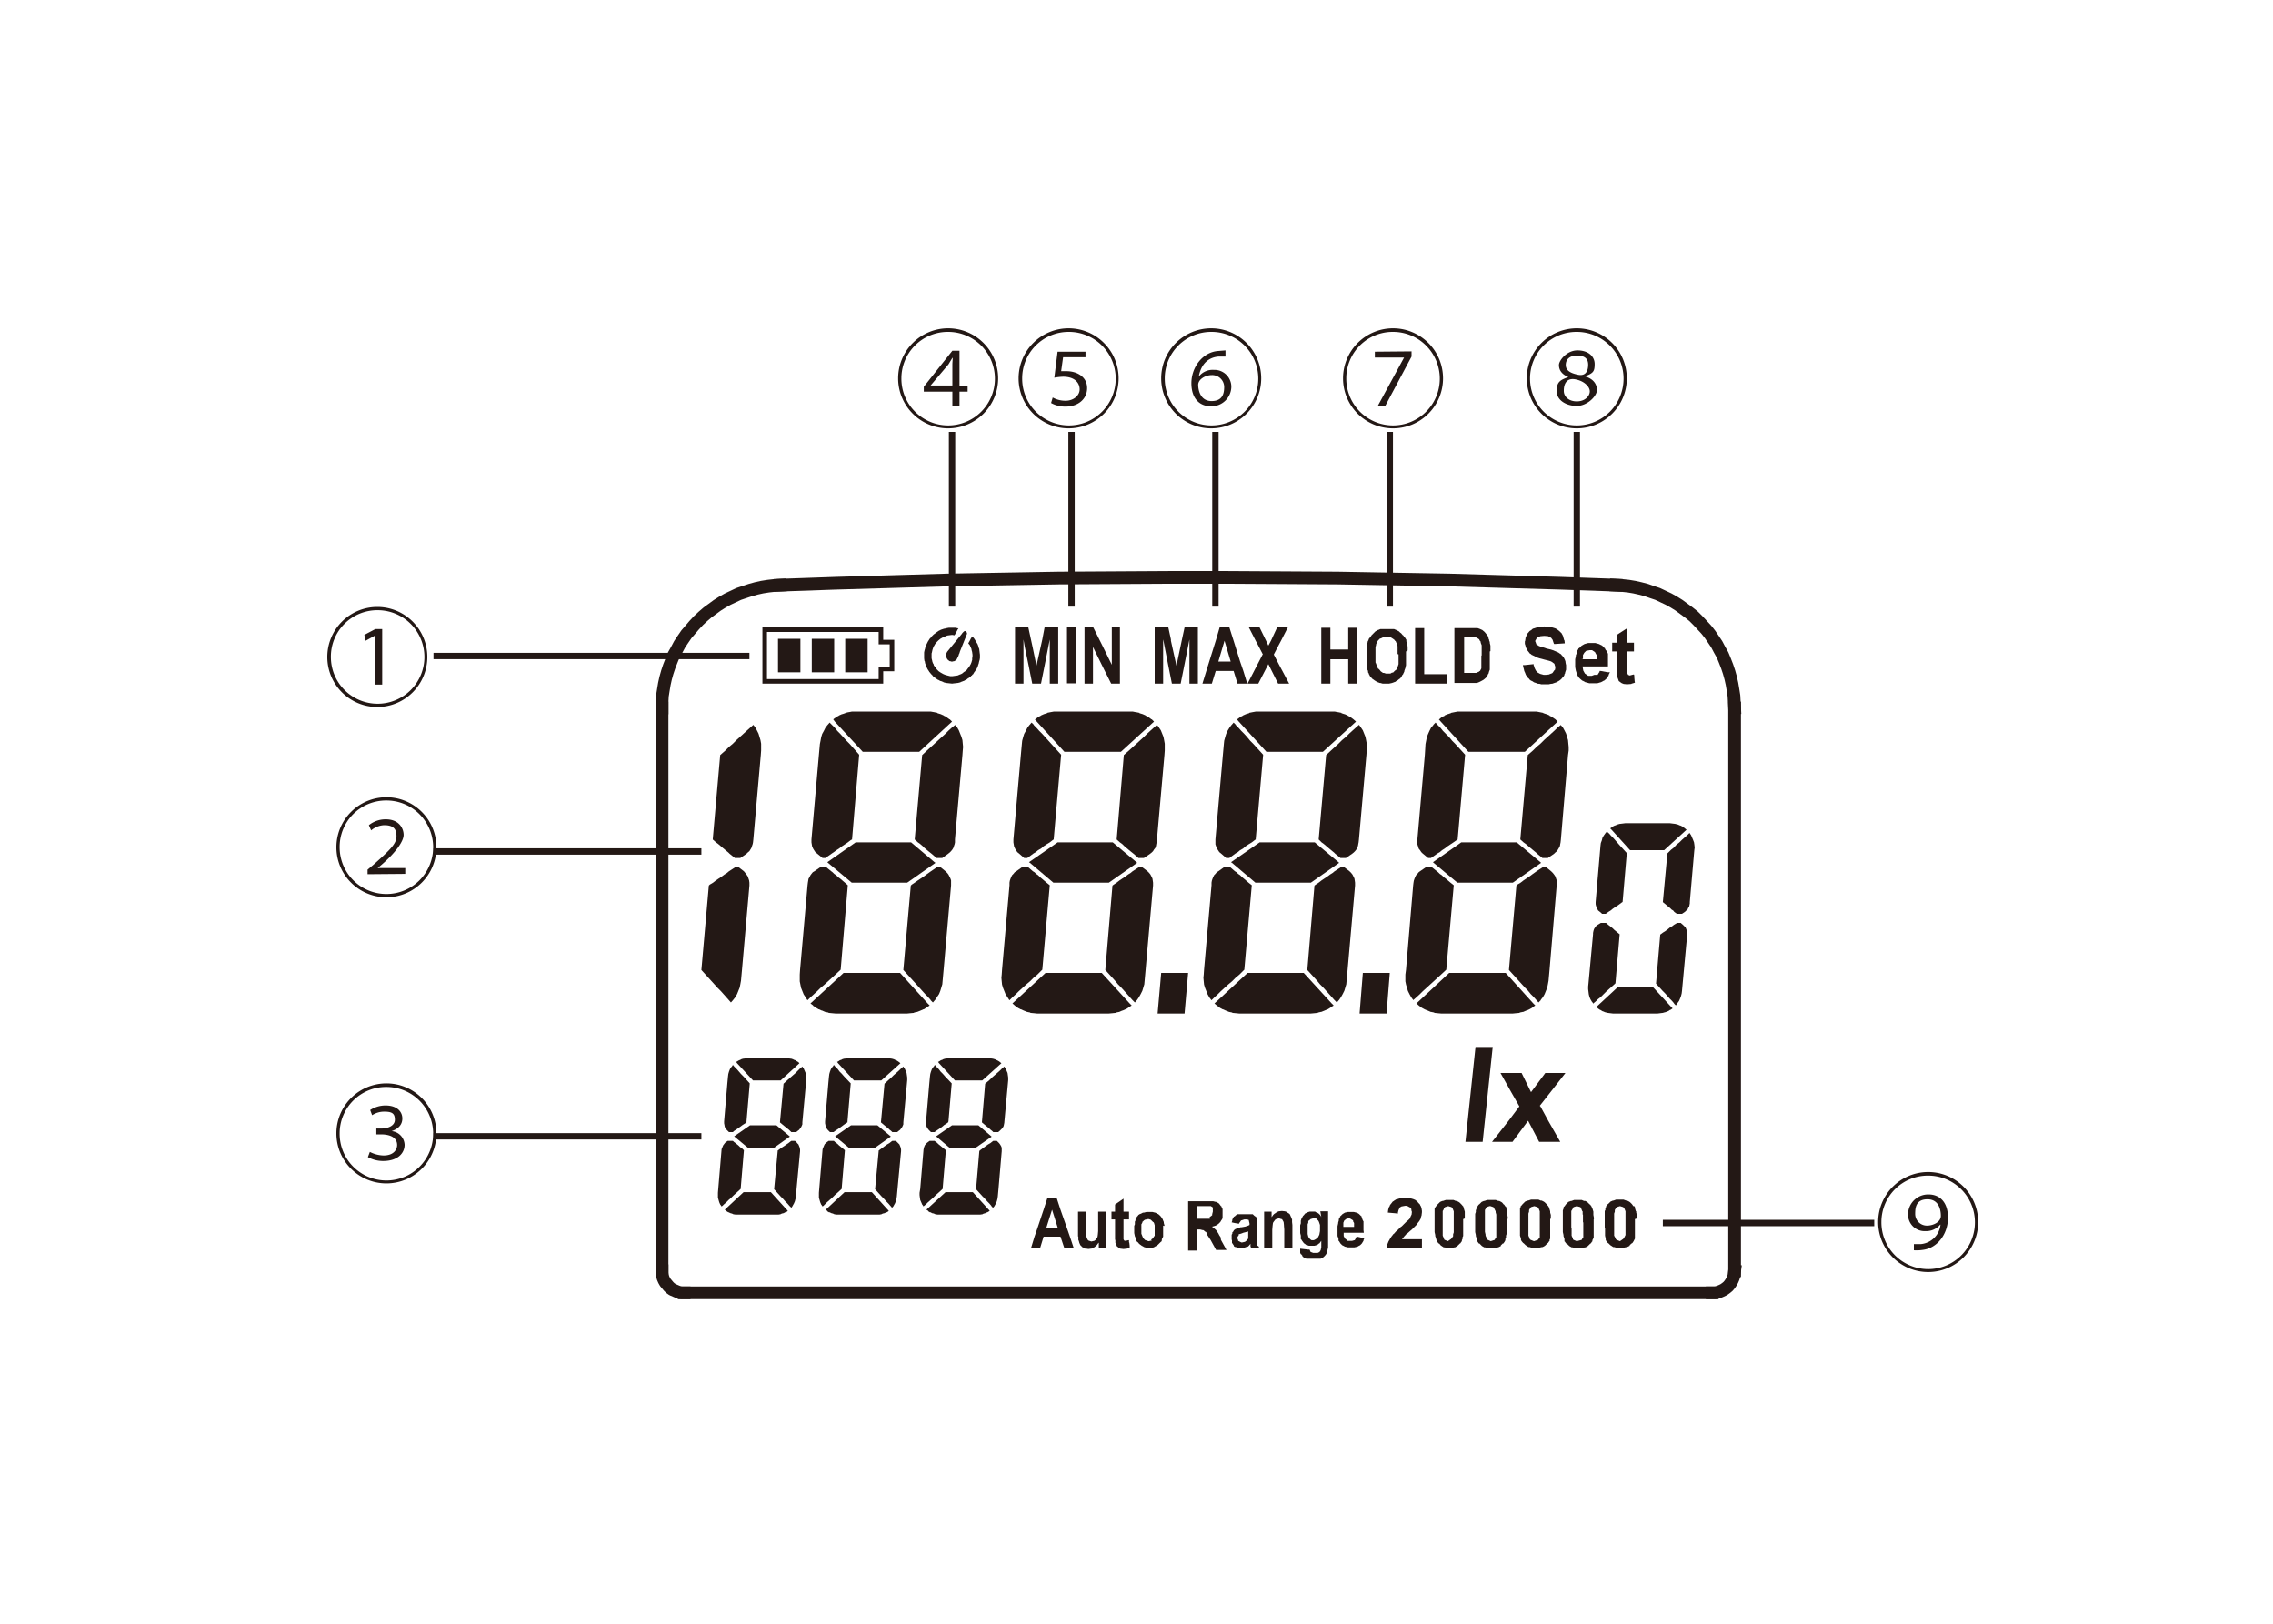 <svg id="レイヤー_1" data-name="レイヤー 1" xmlns="http://www.w3.org/2000/svg" viewBox="0 0 700 500"><title>LX-3000_Display</title>
<polygon points="347.9 383.6 347.8 382.7 347.7 382.5 347.7 382.1 347.7 381.9 347.7 381.9 347.5 381.9 346.6 382.1 346.2 382 346 381.6 346 381.6 346 381.4 346 380.4 346 380 346 375.5 347.7 375.5 347.7 373.1 346 373.1 346 370.9 346 369.1 343.4 370.9 343.4 373.1 342.3 373.1 342.3 375.5 343.4 375.5 343.4 380 343.4 380.4 343.4 381.4 343.4 381.6 343.4 381.6 343.5 382 343.5 382.1 343.5 382.5 343.5 382.7 343.9 383.6 343.9 383.7 344.5 384.2 344.7 384.3 345 384.5 345.1 384.5 345.9 384.6 346.1 384.6 347 384.5 347.1 384.5 347.4 384.3 347.9 384.2 347.9 383.7 347.9 383.6" style="fill:#231815"/><path d="M381.3,382.1h0v-.2h0l-.2-.5v-.5l.4-.6v-.3h.3l.6-.2.5-.2.8-.2.7-.2v2.2l-.6.7h0l-.4.3-.9.2h-.2Zm5.8,1.4v-.7h0V382h0v-4.1h0v-.5h0v-1.9h-.1v-.5l-.3-.4h-.1l-.4-.3-.4-.4h-4.8l-.5.4-.3.3h-.2l-.2.4-.3.5h0v.3h0l-.2.6.9.2,1.2.2h.2v-.2l.2-.2.4-.6h.1l.9-.3h.9l.5.2v.2l.2.8v.5l-.4.2h0l-.9.3-1.1.2h-.3l-1,.3-.7.3-.5.4v.2l-.2.2-.2.2v.4h0l-.2.3v1.6h.1v.9h0l.2.3.4.6v.2l.4.2h.2l.6.3h1.8l.7-.3h.3l.4-.2.2-.2.5-.6v.8l.2.5h2.5l-.2-.5Z" style="fill:#231815"/><polygon points="474 351.6 480.5 351.6 476.8 345.1 474.4 340.7 474.2 340.5 477.5 336.3 482.1 330.4 475.9 330.4 471.5 336.3 468.6 330.4 462.1 330.4 465.4 336.3 467.8 340.5 467.9 340.7 464.6 345.1 459.5 351.6 465.8 351.6 470.6 345.1 474 351.6" style="fill:#231815"/><polygon points="459.7 322.4 454.4 322.4 451.3 351.6 456.6 351.6 459.7 322.4" style="fill:#231815"/><polygon points="521.8 260.1 521.7 259.4 521.4 258.6 521.1 257.9 520.8 257.2 520.4 256.6 520.3 256.5 520.2 256.6 519.6 257.2 518.8 257.9 518 258.6 517.2 259.4 516.3 260.1 515.5 261 514.6 261.7 513.5 262.8 512.1 277.8 512.6 278.2 513.2 278.7 513.8 279.2 514.3 279.6 514.8 280.1 515.3 280.4 515.6 280.8 516.4 281.4 518 281.4 518.9 280.8 519.3 280.4 519.7 280.1 519.9 279.6 520.2 279.2 520.3 278.7 520.4 278.2 520.4 277.8 521.7 262.8 521.8 261.7 521.9 261 521.8 260.1" style="fill:#231815"/><polygon points="502 261.8 512.5 261.8 519.4 255.5 518.9 255.1 518.8 255 518.2 254.6 518.1 254.5 517.5 254.2 517.4 254.2 516.7 253.9 516.7 253.9 515.9 253.7 515.9 253.7 515.1 253.6 515.1 253.6 514.3 253.5 500.5 253.5 499.7 253.6 499.7 253.6 498.9 253.7 498.8 253.7 498.1 253.9 498.1 253.9 497.4 254.2 497.3 254.2 496.7 254.5 496.6 254.6 496 255 495.9 255.1 496.3 255.5 502 261.8" style="fill:#231815"/><polygon points="491.7 279.4 491.9 279.9 492.2 280.4 492.6 280.7 493.4 281.4 494.5 281.4 495.5 280.7 496 280.4 496.6 279.9 497.3 279.4 498.1 278.9 498.8 278.4 499.6 277.8 499.7 277.8 501 262.7 498.9 260.4 498.2 259.6 497.5 258.8 496.8 258 496.1 257.3 495.5 256.6 495.3 256.5 494.9 256 494.5 256.5 494.4 256.6 493.9 257.3 493.5 258 493.3 258.8 493 259.6 492.9 260.4 492.7 262.7 491.4 277.8 491.4 277.8 491.4 278.4 491.5 278.9 491.7 279.4" style="fill:#231815"/><polygon points="489.3 306.2 489.5 307 489.8 307.7 490.2 308.4 490.6 308.9 490.7 309.1 490.8 308.9 491.4 308.4 492.1 307.7 493 307 493.8 306.2 494.6 305.4 495.5 304.6 496.4 303.8 497.5 302.8 498.8 287.7 498.3 287.3 497.7 286.8 497.2 286.4 496.7 285.9 496.2 285.5 495.7 285.1 495.3 284.8 494.6 284.2 493 284.2 492 284.8 491.6 285.1 491.3 285.5 491 285.9 490.8 286.4 490.7 286.8 490.6 287.3 490.6 287.7 489.2 302.8 489.1 303.8 489.1 304.6 489.2 305.4 489.3 306.2" style="fill:#231815"/><polygon points="515.6 309.1 516.1 309.6 516.5 309.1 516.6 308.9 517.1 308.2 517.4 307.5 517.7 306.7 517.9 305.9 518 305.1 518.2 302.9 519.6 287.8 519.6 287.8 519.6 287.2 519.5 286.7 519.3 286.1 519.1 285.6 518.7 285.2 518.3 284.8 517.6 284.2 516.5 284.2 515.5 284.8 515 285.2 514.3 285.6 513.7 286.1 512.9 286.7 512.1 287.2 511.3 287.8 511.3 287.8 510 302.9 512 305.1 512.8 305.9 513.5 306.7 514.2 307.5 514.9 308.2 515.5 308.9 515.6 309.1" style="fill:#231815"/><polygon points="508.9 303.8 498.4 303.8 491.6 310.1 492.1 310.5 492.2 310.6 492.8 311 492.9 311 493.5 311.4 493.6 311.4 494.3 311.7 494.3 311.7 495.1 311.9 495.1 311.9 495.9 312 495.9 312 496.7 312.1 510.5 312.1 511.3 312 511.3 312 512.1 311.9 512.1 311.9 512.8 311.7 512.9 311.7 513.6 311.4 513.7 311.4 514.3 311 514.4 311 515 310.6 515.1 310.5 514.7 310.1 508.9 303.8" style="fill:#231815"/><polygon points="221.2 259.9 221.9 260.5 222.6 261.1 223.2 261.6 223.8 262.1 224.3 262.5 224.7 262.9 226.3 264.2 228 264.2 229.9 262.9 230.3 262.5 230.8 262.1 231.1 261.6 231.4 261.1 231.6 260.5 231.8 259.9 231.9 259.4 232 258.5 234.3 232.5 234.4 231.1 234.4 230 234.4 229 234.2 227.9 233.9 226.9 233.6 225.9 233.1 224.9 232.6 224 232 223.2 231.1 224 230.1 224.9 229 225.9 227.9 226.9 226.8 227.9 225.7 229 224.5 230 223.4 231.1 221.8 232.5 219.5 258.5 220.5 259.4 221.2 259.9" style="fill:#231815"/><polygon points="222.8 306.1 223.6 307 224.4 307.9 225.1 308.7 225.8 307.9 226.5 307 227 306.1 227.4 305.1 227.8 304.1 228 303.1 228.2 302 228.5 298.7 230.8 272.7 230.8 272.4 230.8 271.8 230.7 271.1 230.5 270.5 230.3 269.9 229.9 269.3 229.5 268.8 229.1 268.3 227.4 267 226.5 267 224.5 268.3 223.9 268.8 223.1 269.3 222.3 269.9 221.4 270.5 220.5 271.1 219.6 271.8 218.6 272.4 218.3 272.7 216 298.7 219 302 220 303.1 220.9 304.1 221.9 305.1 222.8 306.1" style="fill:#231815"/><polygon points="419.7 299.6 418.7 312.1 427 312.1 428 299.6 419.7 299.6" style="fill:#231815"/><polygon points="478.8 224.9 477.7 225.9 476.6 226.9 475.5 227.9 474.4 229 473.2 230 472.1 231.1 470.5 232.5 468.2 258.5 469.2 259.4 469.9 259.9 470.6 260.5 471.3 261.1 471.9 261.6 472.5 262.1 473 262.5 473.4 262.9 475 264.2 476.7 264.2 478.6 262.9 479 262.5 479.5 262.1 479.8 261.6 480.1 261.1 480.4 260.5 480.5 259.9 480.6 259.4 480.7 258.5 482.9 232.5 483.1 231.1 483.1 230 483 229 482.9 227.9 482.6 226.9 482.3 225.9 481.8 224.9 481.3 224 480.7 223.3 480.7 223.2 480.6 223.3 479.7 224 478.8 224.9" style="fill:#231815"/><polygon points="452.2 231.5 469.6 231.5 479.7 222.2 479 221.5 479 221.5 478.1 220.9 478.1 220.8 477.2 220.4 477.2 220.3 476.3 219.9 476.2 219.9 475.3 219.6 475.2 219.5 474.2 219.3 474.2 219.3 473.2 219.1 473.2 219.1 472.1 219.1 450 219.1 448.9 219.1 448.9 219.1 447.9 219.3 447.9 219.3 446.9 219.5 446.8 219.6 445.9 219.9 445.8 219.9 444.9 220.3 444.9 220.4 444 220.8 443.9 220.9 443.2 221.5 443.1 221.5 443.7 222.2 452.2 231.5" style="fill:#231815"/><polygon points="436.7 260.6 436.9 261.3 437.3 261.8 437.7 262.4 438.1 262.8 439.8 264.2 440.7 264.2 442.7 262.8 443.4 262.4 444.1 261.8 444.9 261.3 445.8 260.6 446.7 260 447.6 259.4 448.6 258.7 448.9 258.5 451.2 232.4 448.2 229.1 447.2 228.1 446.3 227 445.3 226 444.4 225.1 443.6 224.1 442.8 223.3 442.7 223.2 442.1 222.5 441.4 223.2 441.4 223.3 440.7 224.1 440.2 225.1 439.8 226 439.4 227 439.2 228.1 439 229.1 438.8 232.4 436.5 258.5 436.4 258.7 436.4 259.4 436.5 260 436.7 260.6" style="fill:#231815"/><polygon points="474.4 265.5 467.1 259.4 450 259.4 441.3 265.5 441.5 265.7 448.8 271.8 465.9 271.8 474.6 265.7 474.4 265.5" style="fill:#231815"/><polygon points="468.7 303.1 469.6 304.1 470.6 305.1 471.4 306.1 472.3 307 473.1 307.9 473.2 308 473.8 308.7 474.5 308 474.5 307.9 475.2 307 475.7 306.1 476.1 305.1 476.5 304.1 476.7 303.1 476.9 302 477.2 298.7 479.4 272.7 479.5 272.4 479.5 271.8 479.4 271.1 479.2 270.5 479 269.9 478.6 269.3 478.2 268.8 477.7 268.3 476.1 267 475.2 267 473.2 268.3 472.5 268.8 471.8 269.3 471 269.9 470.1 270.5 469.2 271.1 468.3 271.8 467.3 272.4 467 272.7 464.7 298.7 467.7 302 468.7 303.1" style="fill:#231815"/><polygon points="433 303.2 433.3 304.2 433.6 305.2 434.1 306.2 434.6 307.1 435.2 307.9 435.2 308 435.3 307.9 436.2 307.1 437.2 306.2 438.2 305.2 439.3 304.2 440.4 303.2 441.5 302.2 442.7 301.1 443.8 300.1 445.4 298.6 447.7 272.6 446.7 271.8 446 271.2 445.3 270.6 444.6 270.1 444 269.5 443.4 269.1 442.9 268.6 442.5 268.3 440.9 267 439.2 267 437.3 268.3 436.9 268.6 436.5 269.1 436.1 269.5 435.8 270.1 435.6 270.6 435.4 271.2 435.3 271.8 435.2 272.6 433 298.6 432.8 300.1 432.8 301.1 432.8 302.2 433 303.2" style="fill:#231815"/><polygon points="440.7 311.6 441.7 311.8 441.7 311.9 442.7 312 443.8 312.1 465.9 312.1 466.9 312 467 312 468 311.9 468 311.8 469 311.6 469.1 311.6 470 311.2 470.1 311.2 471 310.8 471 310.8 471.9 310.3 471.9 310.2 472.7 309.7 472.8 309.6 472.2 309 463.7 299.6 446.3 299.6 436.2 309 436.9 309.6 437 309.7 437.7 310.2 437.8 310.3 438.7 310.8 438.7 310.8 439.6 311.2 439.7 311.2 440.6 311.6 440.7 311.6" style="fill:#231815"/><polygon points="415.5 225.9 414.5 226.9 413.3 227.9 412.2 229 411.1 230 409.9 231.1 408.4 232.5 406.1 258.5 407 259.4 407.7 259.9 408.4 260.5 409.1 261.1 409.7 261.6 410.3 262.1 410.8 262.5 411.2 262.9 412.8 264.2 414.5 264.2 416.4 262.9 416.9 262.5 417.3 262.1 417.7 261.6 417.9 261.1 418.2 260.5 418.3 259.9 418.4 259.4 418.5 258.5 420.8 232.5 420.9 231.1 420.9 230 420.9 229 420.7 227.9 420.5 226.9 420.1 225.9 419.7 224.9 419.1 224 418.6 223.3 418.5 223.2 418.4 223.3 417.6 224 416.6 224.9 415.5 225.9" style="fill:#231815"/><polygon points="390 231.5 407.4 231.5 417.6 222.2 416.8 221.5 416.8 221.5 416 220.9 415.9 220.8 415.1 220.4 415 220.3 414.1 219.9 414 219.9 413.1 219.6 413.1 219.5 412.1 219.3 412 219.3 411 219.1 409.9 219.1 387.8 219.1 386.8 219.1 386.8 219.1 385.7 219.3 385.7 219.3 384.7 219.5 384.7 219.6 383.7 219.9 383.7 219.9 382.8 220.3 382.7 220.4 381.9 220.8 381.8 220.9 381 221.5 380.9 221.5 381.5 222.2 390 231.5" style="fill:#231815"/><polygon points="374.5 260.6 374.8 261.3 375.1 261.8 375.5 262.4 376 262.8 377.6 264.2 378.6 264.2 380.5 262.8 381.2 262.4 381.9 261.8 382.8 261.3 383.6 260.6 384.5 260 385.5 259.4 386.4 258.7 386.7 258.5 389 232.4 386 229.1 385 228.1 384.1 227 383.2 226 382.3 225.1 381.4 224.1 380.6 223.3 380.6 223.2 379.9 222.5 379.3 223.2 379.2 223.3 378.6 224.1 378 225.1 377.6 226 377.3 227 377 228.1 376.9 229.1 376.6 232.4 374.3 258.5 374.3 258.7 374.3 259.4 374.3 260 374.5 260.6" style="fill:#231815"/><polygon points="387.9 259.4 379.1 265.5 379.4 265.7 386.6 271.8 403.7 271.8 412.4 265.7 412.2 265.5 404.9 259.4 387.9 259.4" style="fill:#231815"/><polygon points="370.8 303.2 371.1 304.2 371.5 305.2 371.9 306.2 372.4 307.1 373 307.9 373.1 308 373.2 307.9 374 307.1 375 306.2 376 305.2 377.1 304.2 378.2 303.2 379.4 302.2 380.5 301.1 381.7 300.1 383.2 298.6 385.5 272.6 384.5 271.8 383.8 271.2 383.1 270.6 382.5 270.1 381.9 269.5 381.3 269.1 380.8 268.6 380.3 268.3 378.8 267 377 267 375.2 268.3 374.7 268.6 374.3 269.1 373.9 269.5 373.6 270.1 373.4 270.6 373.2 271.2 373.1 271.8 373.1 272.6 370.8 298.6 370.7 300.1 370.6 301.1 370.7 302.2 370.8 303.2" style="fill:#231815"/><polygon points="412.3 308 412.4 307.9 413 307 413.5 306.1 414 305.1 414.3 304.1 414.6 303.1 414.7 302 415 298.7 417.3 272.7 417.3 272.4 417.3 271.8 417.2 271.1 417.1 270.5 416.8 269.9 416.5 269.3 416.1 268.8 415.6 268.3 413.9 267 413 267 411 268.3 410.4 268.8 409.6 269.3 408.8 269.9 407.9 270.5 407 271.1 406.1 271.8 405.2 272.4 404.8 272.7 402.6 298.7 405.6 302 406.5 303.1 407.5 304.1 408.4 305.1 409.3 306.1 410.1 307 410.9 307.9 411 308 411.7 308.7 412.3 308" style="fill:#231815"/><polygon points="401.5 299.6 384.2 299.6 374 309 374.7 309.6 374.8 309.7 375.6 310.2 375.6 310.3 376.5 310.8 376.6 310.8 377.5 311.2 377.5 311.2 378.5 311.6 378.5 311.6 379.5 311.8 379.5 311.9 380.6 312 380.6 312 381.6 312.1 403.7 312.1 404.8 312 404.8 312 405.8 311.9 405.9 311.8 406.8 311.6 406.9 311.6 407.9 311.2 407.9 311.2 408.8 310.8 408.9 310.8 409.7 310.3 409.8 310.2 410.6 309.7 410.7 309.6 410.1 309 401.5 299.6" style="fill:#231815"/><polygon points="354.4 224.9 353.3 225.9 352.3 226.9 351.2 227.9 350 229 348.9 230 347.7 231.1 346.1 232.5 343.9 258.5 344.9 259.4 345.6 259.9 346.2 260.5 346.9 261.1 347.5 261.6 348.1 262.1 348.6 262.5 349.1 262.9 350.6 264.2 352.3 264.2 354.2 262.9 354.7 262.5 355.1 262.1 355.4 261.6 355.8 261.1 356 260.5 356.1 259.9 356.2 259.4 356.3 258.5 358.6 232.5 358.7 231.1 358.7 230 358.7 229 358.5 227.9 358.3 226.9 357.9 225.9 357.5 224.9 356.9 224 356.4 223.3 356.3 223.2 356.2 223.3 355.4 224 354.4 224.9" style="fill:#231815"/><polygon points="327.8 231.5 345.2 231.5 355.4 222.2 354.7 221.5 354.6 221.5 353.8 220.9 353.7 220.8 352.9 220.4 352.8 220.3 351.9 219.9 351.9 219.9 350.9 219.6 350.9 219.5 349.9 219.3 349.8 219.3 348.8 219.1 347.7 219.1 325.6 219.1 324.6 219.1 324.6 219.1 323.5 219.3 323.5 219.3 322.5 219.5 322.5 219.6 321.5 219.9 321.5 219.9 320.6 220.3 320.5 220.4 319.7 220.8 319.6 220.9 318.8 221.5 318.7 221.5 319.3 222.2 327.8 231.5" style="fill:#231815"/><polygon points="312.3 260.6 312.6 261.3 312.9 261.8 313.3 262.4 313.8 262.8 315.4 264.2 316.4 264.2 318.3 262.8 319 262.4 319.7 261.8 320.6 261.3 321.4 260.6 322.3 260 323.3 259.4 324.2 258.7 324.5 258.5 326.8 232.4 323.8 229.1 322.9 228.1 321.9 227 321 226 320.1 225.1 319.2 224.1 318.4 223.3 318.4 223.2 317.7 222.5 317.1 223.2 317 223.3 316.4 224.1 315.9 225.1 315.4 226 315.1 227 314.8 228.1 314.7 229.1 314.4 232.4 312.1 258.5 312.1 258.7 312.1 259.4 312.2 260 312.3 260.6" style="fill:#231815"/><polygon points="325.7 259.4 316.9 265.5 317.2 265.7 324.4 271.8 341.5 271.8 350.2 265.7 350 265.5 342.7 259.4 325.7 259.4" style="fill:#231815"/><polygon points="312.8 306.2 313.8 305.2 314.9 304.2 316 303.2 317.2 302.2 318.3 301.1 319.5 300.1 321 298.6 323.3 272.6 322.3 271.8 321.6 271.2 320.9 270.6 320.3 270.1 319.7 269.5 319.1 269.1 318.6 268.6 318.1 268.3 316.6 267 314.8 267 313 268.3 312.5 268.6 312.1 269.1 311.7 269.5 311.4 270.1 311.2 270.6 311 271.2 310.9 271.8 310.9 272.6 308.6 298.6 308.5 300.1 308.4 301.1 308.5 302.2 308.6 303.2 308.9 304.2 309.3 305.2 309.7 306.2 310.3 307.1 310.8 307.9 310.9 308 311 307.9 311.8 307.1 312.8 306.2" style="fill:#231815"/><polygon points="350.1 308 350.2 307.9 350.8 307 351.3 306.1 351.8 305.1 352.1 304.1 352.4 303.1 352.5 302 352.8 298.7 355.1 272.7 355.1 272.4 355.1 271.8 355 271.1 354.9 270.5 354.6 269.9 354.3 269.3 353.9 268.8 353.4 268.3 351.7 267 350.8 267 348.8 268.3 348.2 268.8 347.4 269.3 346.6 269.9 345.7 270.5 344.8 271.1 343.9 271.8 343 272.4 342.6 272.7 340.4 298.7 343.4 302 344.3 303.1 345.3 304.1 346.2 305.1 347.1 306.1 347.9 307 348.7 307.9 348.8 308 349.5 308.7 350.1 308" style="fill:#231815"/><polygon points="339.3 299.6 322 299.6 311.8 309 312.5 309.6 312.6 309.7 313.4 310.2 313.4 310.3 314.3 310.8 314.4 310.8 315.3 311.2 315.3 311.2 316.3 311.6 316.3 311.6 317.3 311.8 317.3 311.9 318.4 312 318.4 312 319.4 312.1 341.5 312.1 342.6 312 342.6 312 343.6 311.9 343.7 311.8 344.7 311.6 344.7 311.6 345.6 311.2 345.7 311.2 346.6 310.8 346.7 310.8 347.5 310.3 347.6 310.2 348.4 309.7 348.5 309.6 347.9 309 339.3 299.6" style="fill:#231815"/><polygon points="292.2 224.9 291.2 225.9 290.1 226.9 289 227.9 287.8 229 286.7 230 285.5 231.1 284 232.5 281.7 258.5 282.7 259.4 283.4 259.9 284.1 260.5 284.7 261.1 285.3 261.6 285.9 262.1 286.4 262.5 286.9 262.9 288.4 264.2 290.2 264.2 292 262.9 292.5 262.5 292.9 262.1 293.3 261.6 293.6 261.1 293.8 260.5 294 259.9 294.1 259.4 294.1 258.5 296.4 232.5 296.5 231.1 296.6 230 296.5 229 296.4 227.9 296.1 226.9 295.7 225.9 295.3 224.9 294.8 224 294.2 223.3 294.1 223.2 294.1 223.3 293.2 224 292.2 224.9" style="fill:#231815"/><polygon points="265.7 231.5 283.1 231.5 293.2 222.2 292.5 221.5 292.4 221.5 291.6 220.9 291.6 220.8 290.7 220.4 290.6 220.3 289.7 219.9 289.7 219.9 288.7 219.6 288.7 219.5 287.7 219.3 287.7 219.3 286.6 219.1 286.6 219.1 285.6 219.1 263.5 219.1 262.4 219.1 262.4 219.1 261.4 219.3 261.3 219.3 260.4 219.5 260.3 219.6 259.4 219.9 259.3 219.9 258.4 220.3 258.3 220.4 257.5 220.8 257.4 220.9 256.6 221.5 256.6 221.5 257.1 222.2 265.7 231.5" style="fill:#231815"/><polygon points="250.1 260.6 250.4 261.3 250.7 261.8 251.1 262.4 251.6 262.8 253.3 264.2 254.2 264.2 256.2 262.8 256.8 262.4 257.6 261.8 258.4 261.3 259.3 260.6 260.2 260 261.1 259.4 262 258.7 262.4 258.5 264.6 232.4 261.7 229.1 260.7 228.1 259.7 227 258.8 226 257.9 225.1 257.1 224.1 256.3 223.3 256.2 223.2 255.5 222.5 254.9 223.2 254.8 223.3 254.2 224.1 253.7 225.1 253.2 226 252.9 227 252.7 228.1 252.5 229.1 252.2 232.4 249.9 258.5 249.9 258.7 249.9 259.4 250 260 250.1 260.6" style="fill:#231815"/><polygon points="287.8 265.5 280.6 259.4 263.5 259.4 254.8 265.5 255 265.7 262.3 271.8 279.4 271.8 288.1 265.7 287.8 265.5" style="fill:#231815"/><polygon points="282.2 303.1 283.1 304.1 284 305.1 284.9 306.1 285.8 307 286.6 307.9 286.6 308 287.3 308.7 287.9 308 288 307.9 288.6 307 289.2 306.1 289.6 305.1 289.9 304.1 290.2 303.1 290.3 302 290.6 298.7 292.9 272.7 292.9 272.4 292.9 271.8 292.9 271.1 292.7 270.5 292.4 269.9 292.1 269.3 291.7 268.8 291.2 268.3 289.6 267 288.6 267 286.7 268.3 286 268.8 285.3 269.3 284.5 269.9 283.6 270.5 282.7 271.1 281.7 271.8 280.8 272.4 280.5 272.7 278.2 298.7 281.2 302 282.2 303.1" style="fill:#231815"/><polygon points="250.6 306.2 251.7 305.2 252.7 304.2 253.9 303.2 255 302.2 256.2 301.1 257.3 300.1 258.9 298.6 261.1 272.6 260.2 271.8 259.5 271.2 258.8 270.6 258.1 270.1 257.5 269.5 256.9 269.1 256.4 268.6 256 268.3 254.4 267 252.7 267 250.8 268.3 250.3 268.6 249.9 269.1 249.6 269.5 249.3 270.1 249 270.6 248.9 271.2 248.8 271.8 248.7 272.6 246.4 298.6 246.3 300.1 246.3 301.1 246.3 302.2 246.5 303.2 246.7 304.2 247.1 305.2 247.5 306.2 248.1 307.1 248.6 307.9 248.7 308 248.8 307.9 249.6 307.1 250.6 306.2" style="fill:#231815"/><polygon points="283.5 311.2 284.4 310.8 284.5 310.8 285.3 310.3 285.4 310.2 286.2 309.7 286.3 309.6 285.7 309 277.2 299.6 259.8 299.6 249.6 309 250.4 309.6 250.4 309.7 251.2 310.2 251.3 310.3 252.1 310.8 252.2 310.8 253.1 311.2 253.2 311.2 254.1 311.6 254.1 311.6 255.1 311.8 255.2 311.9 256.2 312 257.3 312.1 279.4 312.1 280.4 312 280.4 312 281.5 311.9 281.5 311.8 282.5 311.6 282.5 311.6 283.5 311.2 283.5 311.2" style="fill:#231815"/><path d="M498.9,382.2h0l-1-.4-.3-.2v-.2l-.5-.9v-2.3h0v-1.4h0v-3.1l.2-.6v-.5l.3-.5.3-.4,1-.3,1,.3.2.3h.1l.4,1h0v1h0v1.1h0v1.3h0v3.9l-.2.4-.2.4-.3.4Zm5.2-7v-1.1h0l-.2-.7V373h-.1l-.3-1h0v-.3l-.2-.3H503l-.4-.6h0l-.6-.6-.3-.2-.6-.3h-.3l-.8-.3h-2.3l-.8.3h-.2l-.7.3-.2.2-.6.6h-.1l-.4.6h-.1v.3l-.2.4v.5l-.2.3v3.9h0v1.4h.1v2.3l.2.9v.4l.2.4h0l.5.6h.1l.6.6.3.2.6.4h.3l.7.2h2.2l1-.2h.1l.8-.4v-.2l.7-.6h.1l.4-.6h0l.2-.4.2-.4v-4.7h0v-1.3Z" style="fill:#231815"/><path d="M485.6,382.2h0l-1-.4-.2-.2v-.2l-.4-.9v-2.3h-.1v-1.4h0v-3.9l.2-.3.3-.5.2-.4,1-.3,1.1.3.2.3h0l.4,1h.1v1h.1v1.1h0v1.3h.1V381l-.3.4-.2.4Zm5.3-7-.2-1.1h0v-1h0l-.3-1h0l-.2-.3v-.3h-.1l-.4-.6h-.1l-.6-.6-.2-.2-.6-.3h-.4l-.7-.3h-2.3l-.8.3h-.2l-.8.3-.2.2-.6.6h0l-.4.6h-.1l-.2.3v.4l-.2.5v4.2h0v1.4h0v1.1l.2.9v.3l.3.9v.8h.1l.4.6h.2l.6.6.2.2.7.4h.3l.7.2h2.2l.9-.2h.2l.7-.4.2-.2.6-.6h.1l.4-.6h.1v-.4l.2-.4.2-.4v-4.3h0v-1.3Z" style="fill:#231815"/><path d="M472.4,382.2h0l-1-.4-.3-.2v-.2l-.4-.9v-2.3h0v-1.4h0v-3.1l.2-.6v-.5l.3-.5.3-.4,1-.3,1,.3.3.3h0l.4,1h0v1h0v1.1h0v1.3h0V381l-.3.4-.3.4Zm5.2-7v-1.1h0l-.2-.7V373h0l-.3-1h-.1v-.3l-.2-.3h0l-.5-.6h0l-.6-.6-.3-.2-.6-.3h-.3l-.7-.3h-2.3l-.9.3h-.2l-.7.3-.2.2-.6.6h0l-.5.6h-.1v.3l-.2.4v4.7h0v1.4h0v2.3l.3.9v.4l.2.4h0l.5.6h.1l.6.6.3.2.6.4h.3l.7.2h2.3l.9-.2h.2l.7-.4.2-.2.6-.6h.1l.4-.6h.1v-.4l.2-.4v-4.7h0v-1.3Z" style="fill:#231815"/><polygon points="437.7 371.8 437.5 371.3 437.5 371.3 437.4 371.2 437.3 370.9 436.8 370.4 436.5 370 436.3 369.9 436 369.6 435.4 369.3 435.1 369.2 434.4 369 434 368.9 433 368.8 432.8 368.8 432.2 368.8 431.8 368.9 431.1 369 430.5 369.2 430 369.3 429.5 369.6 429.1 369.9 428.9 370 428.6 370.4 428.2 370.9 428 371.2 428 371.3 427.9 371.5 427.7 371.8 427.6 372.2 427.5 372.6 427.4 373.4 429.7 373.6 430.5 373.7 430.5 373.6 430.5 373.4 430.7 372.6 430.9 372.2 431.1 371.8 431.6 371.5 432.7 371.3 433.3 371.3 434.2 371.8 434.3 371.8 434.6 372.2 434.7 372.9 434.8 373.1 434.8 373.3 434.7 374.1 434.6 374.2 434.2 375.1 434.2 375.1 434.1 375.3 433.6 375.8 433.3 376 432.7 376.6 432.3 377 432.2 377.1 431.6 377.7 431.5 377.7 431 378.2 430.6 378.6 430.1 379.1 430 379.1 429.2 380 429.1 380 428.6 380.7 428.5 380.7 428.5 380.8 428.1 381.4 428 381.6 427.6 382.3 427.2 383.3 427 384.4 437.9 384.4 437.9 383.3 437.9 382.3 437.9 381.6 431.8 381.6 431.9 381.4 432.4 380.8 432.4 380.7 432.5 380.7 433.1 380 433.2 380 434.2 379.1 434.2 379.1 434.8 378.6 435.2 378.2 435.7 377.7 435.7 377.7 436.3 377.1 436.4 377 436.6 376.6 437.1 376 437.2 375.8 437.5 375.3 437.5 375.1 437.5 375.1 437.8 374.2 437.8 374.1 437.9 373.3 437.9 373.1 437.9 372.9 437.8 372.2 437.7 371.8" style="fill:#231815"/><path d="M459.1,382.2h0l-.9-.4-.3-.2v-.2l-.4-.9v-.3l-.2-.9v-1.1h0v-1.4h0v-4.2l.3-.5.2-.4.9-.3h.3l.9.3.2.3h0l.5,1h0v.3l.2.7h0v1.1h0v1.3h0V381l-.3.4-.2.4Zm5.3-7-.2-1.1h0v-1h0l-.3-1h0v-.3l-.2-.3h-.1l-.4-.6h-.1l-.5-.6-.3-.2-.6-.3h-.3l-.8-.3H458l-.8.3H457l-.7.3-.2.2-.6.6h-.1l-.4.6h-.1l-.2.3v.4l-.2.5v.5l-.2.6v3.1h0v1.4h0v1.1l.2.9v.3l.3.9v.4l.2.4h0l.4.6h.2l.6.6.2.2.7.4h.3l.7.2h2.2l.9-.2h.2l.8-.4v-.2l.6-.6h.2l.4-.6h0l.2-.4v-.4l.2-.4v-.6l.2-.6v-3.1h0v-1.3Z" style="fill:#231815"/><path d="M445.9,382.2h0l-1-.4-.2-.2v-.2l-.4-.9v-2.3h0v-1.4h0v-3.9l.2-.3.2-.5.3-.4,1-.3,1,.3.3.3h0l.4,1h0v1h0v1.1h0v1.3h0v3.1l-.2.6v.6l-.3.4-.3.4Zm5.2-7v-1.1h0v-1h0l-.3-1h-.1v-.6h-.1l-.5-.6h0l-.6-.6-.3-.2-.6-.3h-.3l-.7-.3h-2.3l-.9.3h-.2l-.7.3-.2.2-.6.6h0l-.5.6h0l-.2.3-.2.4v4.7h0v1.4h0v1.1l.2.9v.3l.3.9v.2l.2.2v.4h.1l.4.6h.2l.5.6.3.2.6.4h.3l.8.2H447l.9-.2h.2l.7-.4.2-.2.6-.6h.1l.4-.6h.1v-.4l.2-.4V381l.2-.4v-3.9h0v-1.3Z" style="fill:#231815"/><polygon points="338.2 377.9 338.2 379.1 338.1 380.2 338 380.9 337.9 381.1 337.3 381.9 337 382.1 336.1 382.3 336.1 382.3 335.2 382 335 381.8 334.7 381.2 334.6 380.8 334.6 380.7 334.6 380.2 334.6 379.8 334.5 378.3 334.5 373.1 332 373.1 332 378.3 332 379.8 332 380.2 332 380.7 332.1 380.8 332.1 381.2 332.1 381.8 332.2 382 332.3 382.3 332.4 382.7 332.4 382.7 332.4 382.7 332.7 383.4 332.8 383.5 333.4 384.1 333.5 384.1 334.2 384.5 334.3 384.5 334.6 384.5 335.2 384.6 335.9 384.5 336.1 384.5 336.1 384.5 336.9 384.1 337 384.1 337.7 383.5 337.8 383.4 338.3 382.7 338.3 382.7 338.4 382.7 338.4 382.7 338.4 384.4 340.7 384.4 340.7 382.7 340.7 382.7 340.7 382.3 340.7 382.1 340.7 381.9 340.7 381.1 340.7 380.9 340.7 380.2 340.7 379.1 340.7 377.9 340.7 373.1 338.2 373.1 338.2 377.9" style="fill:#231815"/><path d="M354.7,382h0l-.9.2h-.1l-.9-.3h-.1l-.6-.6-.2-.4h0l-.4-1h0v-1.1h0V377l.3-.5v-.3h.1l.4-.4.3-.2.9-.2h.3l.6.2.7.7h.1l.2.3.2.7v1.4h0v1.8l-.3.4-.2.4h0l-.6.4Zm3.9-4.5v-.2l-.2-.7v-.3h0l-.3-.7v-.2h-.1l-.3-.5-.2-.3-.2-.2-.3-.3-.4-.3h-.1l-.7-.4h-.1l-.8-.2h-1.8l-.8.2H352l-.8.4h-.1l-.5.3-.2.3-.2.2-.2.3-.3.5v.4l-.2.4h0v.8l-.2.5v1.1h0v1.1h0l.2,1h0l.2.4.2.6h0v.3l.3.4h0l.3.2.3.4.4.3.4.3.4.2.3.2.7.2H355l.5-.2.3-.2.4-.2.4-.3.3-.3.4-.4.2-.2h.1l.2-.4v-.4l.2-.4h0l.2-.4v-2.2h0v-1.2Z" style="fill:#231815"/><path d="M322.2,378.2h0l1.8-5.7,1.8,5.7Zm6.4,0-2-5.7-1.2-3.7h-2.8l-1.2,3.7-1.9,5.7-.9,2.6-1.1,3.6h2.8l1.1-3.6h5.2l1.2,3.6h2.9l-1.2-3.6Z" style="fill:#231815"/><path d="M404.6,381.9h-.7l-.3-.2-.5-.5-.2-.4h0l-.2-.8v-3l.2-.5V376l.7-.6.7-.2h1l.7.7.2.4.3.9v1.9l-.2,1.1-.4.8-.7.6Zm2.3-7.2h-.1v-.2l-.3-.4-.4-.4-.3-.2-.5-.2-.3-.2h-1.7l-.6.2-.4.2-.4.2-.3.4-.4.4v.2h-.1l-.2.4h-.1v.2l-.2.6v.8l-.2.6v2.4l.2.8h0v1.1h.1l.3.5h0l.6.8h.1l.6.5h.2l.6.2h1.7l.7-.2h.1l.6-.5h.1l.6-.8v2h0l-.2.9h0l-.4.6h-.1l-.4.2h-1.4l-.8-.3h0l-.3-.7h-.4l-2.5-.3v.3h0v.7h0v.3h0l.2.4h.1l.4.5v.2l.5.4h.1l.6.3h4.4l.5-.3h.1l.5-.4.2-.2.4-.5h0l.2-.4h.1v-.2h.1v-.6h0l.2-.9h0v-2h0v-7.1h0v-2h-2.4Z" style="fill:#231815"/><polygon points="397.9 376.3 397.9 376.3 397.9 375.4 397.8 375.4 397.8 375.2 397.8 375.1 397.8 375.1 397.6 374.8 397.3 374.1 397.2 373.9 397.1 373.8 396.5 373.4 396.3 373.2 395.7 373 394.8 372.9 394.7 372.9 393.8 373 393.3 373.2 393 373.4 392.4 373.8 392.3 373.9 392.1 374.1 391.6 374.8 391.6 373.1 389.3 373.1 389.3 374.8 389.3 375.1 389.3 375.1 389.3 375.2 389.3 375.4 389.3 375.6 389.3 376.4 389.3 376.7 389.3 377.5 389.3 378.7 389.3 379.3 389.3 384.4 391.8 384.4 391.8 379.3 391.8 378.7 391.9 377.5 392 376.7 392.1 376.4 392.7 375.6 393 375.4 393.7 375.2 393.9 375.1 394 375.2 394.6 375.4 394.8 375.4 395.3 376.3 395.3 376.3 395.3 376.3 395.4 377.2 395.4 377.4 395.5 378.6 395.5 384.4 398 384.4 398 378.6 398 377.4 398 377.2 397.9 376.3 397.9 376.3" style="fill:#231815"/><path d="M413.7,377.8h0v-1.3l.3-.7.3-.2.2-.2.9-.3.5.2h0l.8.5v.3l.3.5v1.2Zm6.2,1v-2.7l-.2-.3-.2-.5h0v-.2l-.2-.4v-.2h-.1l-.7-.7-.7-.4h-.1l-.8-.2h-1.8l-.9.2h0l-.7.4-.7.7h-.1v.2l-.2.4-.2.3v.4l-.2.7v.2l-.2.9v2h0v1h0l.3.8h0v.7h.1l.2.3.3.5h0l.6.6h.1l.7.4h.1l.8.2h2l.9-.2h0l.7-.4h.1l.6-.6h0l.3-.5.2-.3h0v-.2h0l.3-.7h-.5l-1.9-.4h-.1v.4h-.1l-.4.7h-.1l-.7.2H415l-.5-.5-.3-.2h0l-.4-.8h0v-1H420Z" style="fill:#231815"/><path d="M372.6,375.3h-4.1v-3.9h4.4l.6.4v1.3h0l-.2.8v.3h0l-.8.6Zm3.3,5.7-.4-.6-.3-.6-.2-.3-.4-.5v-.2h-.1l-.5-.5h-.1l-.2-.2h0l-.5-.4h.2l1-.3.8-.5.6-.6.4-.7h.1l.2-.6h0v-1.1h0v-1.7h-.1l-.3-.8h-.1l-.6-.8-.8-.5h-.2l-.8-.2h-7.7v.2h0v1.3h0v6.8h0v6.9h2.7v-6.5h1l.8.2h.2l.6.5h.1l.2.2.3.5v.3l.4.6.4.6.2.3,1.7,3.1h3.2l-1.7-3.1Z" style="fill:#231815"/><polygon points="229.7 325.9 229.6 325.9 228.9 326 228.8 326 228.2 326.2 228.1 326.3 227.6 326.5 227.4 326.6 226.9 326.9 226.7 327 227 327.4 231.9 332.7 240.4 332.7 246.2 327.4 245.8 327 245.6 326.9 245.1 326.6 245 326.5 244.4 326.3 244.3 326.2 243.7 326 243.6 326 242.9 325.9 242.9 325.9 242.1 325.8 230.4 325.8 229.7 325.9" style="fill:#231815"/><polygon points="248.1 330.4 247.8 329.7 247.5 329 247.2 328.6 247.1 328.4 246.9 328.6 246.4 329 245.7 329.7 245 330.4 244.2 331.1 243.4 331.8 242.5 332.6 241.3 333.7 240.2 345.6 240.3 345.7 240.9 346.2 241.5 346.7 242 347.1 242.5 347.5 243 347.9 243.3 348.2 243.7 348.6 245.2 348.6 245.7 348.2 246.1 347.9 246.4 347.5 246.7 347.1 246.9 346.7 247.1 346.2 247.1 345.7 247.1 345.6 248.2 333.7 248.3 332.6 248.3 331.8 248.2 331.1 248.1 330.4" style="fill:#231815"/><polygon points="227.9 347 228.7 346.4 229.5 345.9 229.9 345.6 229.9 345.3 230.9 333.6 229 331.5 228.2 330.7 227.6 330 226.9 329.2 226.3 328.6 226.1 328.4 225.7 327.9 225.4 328.4 225.2 328.6 224.8 329.2 224.5 330 224.3 330.7 224.2 331.5 224 333.6 223 345.3 223 345.6 223 345.9 223.1 346.4 223.2 347 223.5 347.5 223.8 347.9 224.2 348.3 224.5 348.6 225.7 348.6 226 348.3 226.6 347.9 227.2 347.5 227.9 347" style="fill:#231815"/><polygon points="230.3 353.4 238.4 353.4 243.2 350 243.2 349.9 239.1 346.5 231 346.5 226.1 349.9 226.2 350 230.3 353.4" style="fill:#231815"/><polygon points="246.1 352.9 245.9 352.4 245.5 352 245.2 351.6 244.8 351.3 243.7 351.3 243.3 351.6 242.8 352 242.2 352.4 241.5 352.9 240.7 353.4 239.9 354 239.5 354.3 239.5 354.5 238.4 366.2 240.4 368.4 241.1 369.1 241.8 369.9 242.5 370.6 243.1 371.3 243.3 371.5 243.7 371.9 244 371.5 244.1 371.3 244.5 370.6 244.8 369.9 245 369.1 245.2 368.4 245.3 366.2 246.4 354.5 246.4 354.3 246.4 354 246.3 353.4 246.1 352.9" style="fill:#231815"/><polygon points="224.4 369.5 225.2 368.8 226 368 226.8 367.3 228.1 366.1 229.1 354.2 229 354.1 228.5 353.6 227.9 353.2 227.4 352.7 226.9 352.3 226.4 351.9 226 351.6 225.7 351.3 224.1 351.3 223.7 351.6 223.3 351.9 223 352.3 222.7 352.7 222.5 353.2 222.3 353.6 222.2 354.1 222.2 354.2 221.2 366.1 221.1 367.3 221.1 368 221.1 368.8 221.3 369.5 221.5 370.2 221.8 370.9 222.1 371.3 222.2 371.5 222.5 371.3 222.9 370.9 223.7 370.2 224.4 369.5" style="fill:#231815"/><polygon points="237.4 367.1 229 367.1 223.2 372.5 223.6 372.8 223.8 373 224.3 373.3 224.4 373.3 225 373.6 225.1 373.6 225.7 373.8 225.8 373.9 226.5 374 226.5 374 227.2 374 239 374 239.7 374 239.8 374 240.4 373.9 240.5 373.8 241.1 373.6 241.3 373.6 241.8 373.3 242 373.3 242.5 373 242.6 372.8 242.3 372.5 237.4 367.1" style="fill:#231815"/><polygon points="257.2 328.4 256.8 327.9 256.5 328.4 256.3 328.6 255.9 329.2 255.6 330 255.4 330.7 255.3 331.5 255.1 333.6 254.1 345.3 254.1 345.6 254.1 345.9 254.2 346.4 254.3 347 254.6 347.5 254.9 347.9 255.3 348.3 255.6 348.6 256.7 348.6 257.1 348.3 257.7 347.9 258.3 347.5 259 347 259.8 346.4 260.5 345.9 261 345.6 261 345.3 262 333.6 260 331.5 259.3 330.7 258.6 330 258 329.2 257.4 328.6 257.2 328.4" style="fill:#231815"/><polygon points="279.2 330.4 278.9 329.7 278.6 329 278.3 328.6 278.2 328.4 278 328.6 277.5 329 276.8 329.7 276 330.4 275.2 331.1 274.5 331.8 273.6 332.6 272.4 333.7 271.3 345.6 271.4 345.7 272 346.2 272.6 346.7 273.1 347.1 273.6 347.5 274 347.9 274.4 348.2 274.8 348.6 276.3 348.6 276.8 348.2 277.2 347.9 277.5 347.5 277.8 347.1 278 346.7 278.2 346.2 278.2 345.7 278.2 345.6 279.3 333.7 279.4 332.6 279.4 331.8 279.3 331.1 279.2 330.4" style="fill:#231815"/><polygon points="277.3 327.4 276.8 327 276.7 326.9 276.2 326.6 276.1 326.5 275.5 326.3 275.4 326.2 274.7 326 274.7 326 274 325.9 273.9 325.9 273.2 325.8 261.5 325.8 260.8 325.9 260.7 325.9 260 326 259.9 326 259.3 326.2 259.2 326.3 258.6 326.5 258.5 326.6 258 326.9 257.8 327 258.1 327.4 263 332.7 271.4 332.7 277.3 327.4" style="fill:#231815"/><polygon points="257.2 349.9 257.3 350 261.4 353.4 269.5 353.4 274.3 350 274.3 349.9 270.2 346.5 262.1 346.5 257.2 349.9" style="fill:#231815"/><polygon points="277.2 352.9 277 352.4 276.6 352 276.2 351.6 275.9 351.3 274.8 351.3 274.4 351.6 273.9 352 273.2 352.4 272.5 352.9 271.8 353.4 271 354 270.6 354.3 270.6 354.5 269.5 366.2 271.5 368.4 272.2 369.1 272.9 369.9 273.6 370.6 274.2 371.3 274.4 371.5 274.7 371.9 275.1 371.5 275.2 371.3 275.6 370.6 275.9 369.9 276.1 369.1 276.2 368.4 276.4 366.2 277.5 354.5 277.5 354.3 277.5 354 277.4 353.4 277.2 352.9" style="fill:#231815"/><polygon points="255.5 369.5 256.3 368.8 257.1 368 257.9 367.3 259.2 366.1 260.2 354.2 260.1 354.1 259.5 353.6 259 353.2 258.4 352.7 258 352.3 257.5 351.9 257.1 351.6 256.8 351.3 255.2 351.3 254.8 351.6 254.4 351.9 254 352.3 253.8 352.7 253.6 353.2 253.4 353.6 253.3 354.1 253.3 354.2 252.3 366.1 252.2 367.3 252.2 368 252.2 368.8 252.4 369.5 252.6 370.2 252.9 370.9 253.2 371.3 253.3 371.5 253.6 371.3 254 370.9 254.7 370.2 255.5 369.5" style="fill:#231815"/><polygon points="268.5 367.1 260.1 367.1 254.3 372.5 254.7 372.8 254.8 373 255.3 373.3 255.5 373.3 256.1 373.6 256.2 373.6 256.8 373.8 256.9 373.9 257.6 374 257.6 374 258.3 374 270.1 374 270.8 374 270.9 374 271.5 373.9 271.6 373.8 272.2 373.6 272.4 373.6 272.9 373.3 273.1 373.3 273.6 373 273.7 372.8 273.4 372.5 268.5 367.1" style="fill:#231815"/><polygon points="291.9 325.9 291.8 325.9 291.1 326 291 326 290.4 326.2 290.3 326.3 289.7 326.5 289.6 326.6 289.1 326.9 288.9 327 289.2 327.4 294.1 332.7 302.5 332.7 308.4 327.4 307.9 327 307.8 326.9 307.3 326.6 307.1 326.5 306.6 326.3 306.5 326.2 305.8 326 305.8 326 305.1 325.9 305 325.9 304.3 325.8 292.6 325.8 291.9 325.9" style="fill:#231815"/><polygon points="310.3 330.4 310 329.7 309.7 329 309.4 328.6 309.3 328.4 309.1 328.6 308.6 329 307.9 329.7 307.1 330.4 306.3 331.1 305.5 331.8 304.7 332.6 303.4 333.7 302.4 345.6 302.5 345.7 303.1 346.2 303.7 346.7 304.2 347.1 304.7 347.5 305.1 347.9 305.5 348.2 305.9 348.6 307.4 348.6 307.9 348.2 308.2 347.9 308.6 347.5 308.9 347.1 309.1 346.7 309.2 346.2 309.3 345.7 309.3 345.6 310.4 333.7 310.5 332.6 310.5 331.8 310.4 331.1 310.3 330.4" style="fill:#231815"/><polygon points="285.2 345.3 285.2 345.6 285.2 345.9 285.2 346.4 285.4 347 285.7 347.5 286 347.9 286.4 348.3 286.7 348.6 287.8 348.6 288.2 348.3 288.8 347.9 289.4 347.5 290.1 347 290.8 346.4 291.6 345.9 292 345.6 292.1 345.3 293.1 333.6 291.1 331.5 290.4 330.7 289.7 330 289.1 329.2 288.5 328.6 288.3 328.4 287.9 327.9 287.6 328.4 287.4 328.6 287 329.2 286.7 330 286.5 330.7 286.4 331.5 286.2 333.6 285.2 345.3" style="fill:#231815"/><polygon points="292.4 353.4 300.5 353.4 305.4 350 305.3 349.9 301.3 346.5 293.2 346.5 288.3 349.9 288.4 350 292.4 353.4" style="fill:#231815"/><polygon points="308.3 352.9 308 352.4 307.7 352 307.3 351.6 307 351.3 305.9 351.3 305.5 351.6 305 352 304.3 352.4 303.6 352.9 302.9 353.4 302.1 354 301.7 354.3 301.6 354.5 300.6 366.2 302.6 368.4 303.3 369.1 304 369.9 304.7 370.6 305.3 371.3 305.4 371.5 305.8 371.9 306.2 371.5 306.3 371.3 306.7 370.6 307 369.9 307.2 369.1 307.3 368.4 307.5 366.2 308.5 354.5 308.5 354.3 308.5 354 308.5 353.4 308.3 352.9" style="fill:#231815"/><polygon points="286.6 369.5 287.4 368.8 288.2 368 289 367.3 290.3 366.1 291.3 354.2 291.2 354.1 290.6 353.6 290.1 353.2 289.5 352.7 289 352.3 288.6 351.9 288.2 351.6 287.8 351.3 286.3 351.3 285.9 351.6 285.5 351.9 285.1 352.3 284.8 352.7 284.6 353.2 284.5 353.6 284.4 354.1 284.4 354.2 283.4 366.1 283.2 367.3 283.2 368 283.3 368.8 283.4 369.5 283.7 370.2 284 370.9 284.3 371.3 284.4 371.5 284.6 371.3 285.1 370.9 285.8 370.2 286.6 369.5" style="fill:#231815"/><polygon points="299.6 367.1 291.2 367.1 285.3 372.5 285.8 372.8 285.9 373 286.4 373.3 286.6 373.3 287.1 373.6 287.3 373.6 287.9 373.8 288 373.9 288.7 374 288.7 374 289.4 374 301.2 374 301.9 374 301.9 374 302.6 373.9 302.7 373.8 303.3 373.6 303.4 373.6 304 373.3 304.1 373.3 304.6 373 304.8 372.8 304.5 372.5 299.6 367.1" style="fill:#231815"/><polygon points="357.6 299.6 356.5 312.1 364.8 312.1 365.9 299.6 357.6 299.6" style="fill:#231815"/><polygon points="301.7 200.8 301.6 200.1 301.6 199.9 301.4 199.4 301.3 199 301.2 198.7 301 198.2 300.9 198.1 300.5 197.4 300 196.6 299.5 196 299.4 196 299 196.6 298.6 197.4 298.2 198.1 298.3 198.2 298.7 198.7 298.8 199 299 199.4 299.2 199.9 299.2 200.1 299.4 200.8 299.4 200.9 299.5 201.6 299.5 201.7 299.5 202.4 299.4 202.6 299.4 203.2 299.3 203.5 299.2 203.9 299 204.4 298.9 204.6 298.5 205.3 298.5 205.3 298 205.9 297.9 206.1 297.5 206.5 297.1 206.8 296.9 206.9 296.3 207.4 295.9 207.6 295.6 207.7 294.9 208 294.1 208.1 293.4 208.2 292.6 208.2 291.8 208 291.1 207.8 290.6 207.6 290.4 207.5 289.7 207.1 289.4 206.9 289.1 206.7 288.5 206.1 288.1 205.5 287.9 205.3 287.6 204.9 287.5 204.5 287.3 204.2 287.1 203.6 287.1 203.5 286.9 202.7 286.9 202.7 286.9 201.9 286.9 201.8 286.9 201.2 287 200.9 287.1 200.4 287.2 200 287.3 199.7 287.5 199.1 287.6 199 288 198.3 288 198.3 288.5 197.7 288.7 197.5 289 197.2 289.6 196.7 289.6 196.7 290.3 196.3 290.9 196 291 196 291.7 195.7 292.4 195.6 293.2 195.5 293.9 195.6 294 195.6 294 195.5 294.1 195.4 294.4 194.8 294.7 194.3 294.9 193.9 295.1 193.6 295.2 193.5 294.7 193.4 294.3 193.3 293.8 193.3 293.4 193.3 292.5 193.3 292.2 193.3 291.6 193.4 291.3 193.5 290.7 193.6 289.8 193.9 289 194.3 288.3 194.8 287.5 195.4 287.4 195.5 287.3 195.6 287.2 195.7 286.9 196 286.9 196 286.7 196.3 286.3 196.7 286.3 196.7 286 197.2 285.8 197.5 285.7 197.7 285.4 198.3 285.4 198.3 285.1 199 285 199.1 284.9 199.7 284.8 200 284.7 200.4 284.6 200.9 284.6 201.2 284.6 201.8 284.6 201.9 284.6 202.7 284.6 202.7 284.7 203.5 284.8 203.6 284.9 204.2 285 204.5 285.2 204.9 285.3 205.3 285.4 205.5 285.7 206.1 286.1 206.7 286.2 206.9 286.4 207.1 286.7 207.5 286.8 207.6 287 207.8 287.2 208 287.3 208.2 287.3 208.2 287.4 208.2 287.4 208.3 288.1 208.8 288.1 208.8 288.8 209.3 288.9 209.3 289.6 209.7 289.7 209.7 290.5 210 290.6 210.1 291.4 210.3 291.4 210.3 292.3 210.4 292.3 210.4 293.2 210.5 294 210.4 294.1 210.4 294.9 210.3 295 210.3 295.8 210.1 295.9 210 296.7 209.7 296.8 209.7 297.5 209.3 297.6 209.3 298.2 208.8 298.3 208.8 299 208.3 299 208.2 299 208.2 299.1 208.1 299.3 208 299.5 207.7 299.7 207.6 299.8 207.4 300.1 206.9 300.2 206.8 300.4 206.5 300.7 206.1 300.8 205.9 301.1 205.3 301.1 205.3 301.3 204.6 301.4 204.4 301.5 203.9 301.6 203.5 301.7 203.2 301.8 202.6 301.8 202.4 301.8 201.7 301.8 201.6 301.7 200.9 301.7 200.8" style="fill:#231815"/><polygon points="291.5 201.1 291.4 201.5 291.3 201.9 291.4 202.3 291.5 202.5 291.6 202.7 291.7 202.9 291.8 203.1 292 203.2 292.1 203.3 292.3 203.5 292.5 203.6 292.7 203.6 292.9 203.7 293.3 203.7 293.4 203.7 293.7 203.6 293.9 203.6 294.1 203.5 294.3 203.3 294.4 203.2 294.6 203.1 294.7 202.9 294.8 202.7 294.9 202.5 295 202.3 295.2 201.9 295.3 201.5 295.5 201.1 295.6 200.7 297.8 195.2 297.8 194.9 297.7 194.7 297.6 194.6 297.6 194.5 297.5 194.4 297.4 194.4 297.2 194.3 297.1 194.3 297 194.4 296.9 194.4 296.8 194.5 296.7 194.6 296.6 194.7 296.4 194.9 296.2 195.2 291.7 200.7 291.5 201.1" style="fill:#231815"/><polygon points="482.2 204.4 482.1 203.8 482.1 203.6 482 203.4 481.9 203.1 481.8 202.9 481.7 202.7 481.6 202.5 481.5 202.4 481.2 202 480.8 201.6 480.8 201.5 480.3 201.2 479.9 200.9 479.6 200.8 478.7 200.4 478.5 200.3 477.6 200 476.3 199.7 475.1 199.3 474.9 199.3 473.9 198.9 473.3 198.5 473.2 198.5 473.1 198.3 472.9 197.7 472.8 197.5 472.8 197.3 473.2 196.6 473.3 196.4 473.4 196.3 474.4 195.9 475.6 195.8 475.6 195.8 476.8 195.9 477.1 196.1 477.7 196.4 478.2 197.1 478.2 197.2 478.5 198.1 478.6 198.3 478.6 198.3 478.9 198.3 481.9 198.1 481.8 197.2 481.7 197.1 481.5 196.4 481.4 196.1 481.4 195.9 481.3 195.8 481.2 195.5 481 195.2 481 195.1 480.3 194.4 480.2 194.3 479.8 194 479.4 193.7 479 193.5 479 193.5 478 193.2 477.9 193.2 476.9 193 476.6 193 475.6 192.9 474.4 193 474.3 193 473.3 193.2 473.3 193.2 472.4 193.5 472.3 193.5 471.9 193.7 471.6 194 471.1 194.3 471 194.4 470.4 195.1 470.4 195.2 470.2 195.5 470.1 195.8 470 195.9 469.9 196.3 469.8 196.4 469.8 196.6 469.7 197.3 469.6 197.5 469.6 197.7 469.6 198.3 469.7 198.5 469.7 198.5 469.8 198.9 469.9 199.3 469.9 199.3 470.1 199.7 470.2 200 470.4 200.3 470.5 200.4 470.8 200.8 470.9 200.9 471.1 201.2 471.6 201.5 471.6 201.6 472.5 202 473.3 202.4 473.5 202.5 474.1 202.7 474.9 202.9 475.6 203.1 476.8 203.4 477.5 203.6 477.9 203.8 478.7 204.4 478.8 204.8 479 205.4 479 205.4 478.9 206.2 478.6 206.5 478.2 207.1 478 207.3 477.2 207.6 477 207.7 476 207.8 475.8 207.8 475.4 207.8 474.3 207.5 474.3 207.5 473.4 207 473.1 206.6 473 206.5 472.6 205.7 472.5 205.3 472.3 204.8 472.3 204.8 472.3 204.5 469.5 204.8 469 204.8 469.1 205.3 469.2 205.7 469.4 206.5 469.4 206.6 469.6 207 469.8 207.5 469.8 207.5 469.9 207.8 469.9 207.8 470.2 208.2 470.3 208.5 470.9 209 471 209.2 471.5 209.6 471.8 209.7 472.4 210.1 472.4 210.1 473.3 210.4 473.4 210.5 474.4 210.6 474.5 210.7 475.8 210.7 476.2 210.7 477 210.7 477.4 210.6 478.2 210.5 478.4 210.4 479.3 210.1 479.3 210.1 480 209.7 480.2 209.6 480.7 209.2 480.9 209 481.3 208.5 481.6 208.2 481.8 207.8 481.8 207.8 481.8 207.7 481.8 207.6 482 207.3 482 207.1 482.2 206.5 482.3 206.2 482.3 205.4 482.3 205.4 482.3 204.8 482.2 204.4" style="fill:#231815"/><path d="M487.5,202.9h0v-1.2l.4-.7.4-.4.2-.2,1.1-.2h.7l.9.6.2.4.3.5v1.3h-4.7Zm7.7,1.4v-3l-.2-.4-.3-.6h-.1l-.3-.5v-.2h-.1l-.8-.8-1-.5h0l-1.1-.3h-2.2l-1.1.3h0l-.9.5-.8.8h-.2v.2l-.3.5-.2.2v.6l-.3.7v.3l-.2.9v2.4l.2,1.1h0l.3.9h0v.2l.3.5h0l.2.4.5.5.7.6h.1l.9.5h.1l1.1.3h2.4l1-.3h.1l.9-.5h.1l.7-.6.4-.5.2-.4h.1v-.3h0l.4-.8h-.7l-2.1-.4h-.4v.4h-.1l-.5.8H491l-.8.3h-1.1l-.7-.5-.3-.2h0l-.5-.9h0l-.2-1.1v-.2h7.8Z" style="fill:#231815"/><polygon points="503.4 209.7 503.4 209.6 503.3 208.5 503.3 208.3 503.3 208 503.2 207.7 503.2 207.7 503.2 207.6 503.2 207.7 503 207.7 501.9 208 501.4 207.8 501.2 207.4 501.2 207.4 501.1 207.1 501.1 206 501.1 205.6 501.1 200.6 503.2 200.6 503.2 197.9 501.1 197.9 501.1 195.5 501.1 193.7 501.1 193.5 500.7 193.7 497.9 195.5 497.9 197.9 496.5 197.9 496.5 200.6 497.9 200.6 497.9 205.6 497.9 206 498 207.1 498 207.4 498 207.4 498 207.8 498 208 498 208.3 498.1 208.5 498.5 209.6 498.5 209.7 499.2 210.2 499.5 210.4 499.8 210.5 500 210.6 501 210.7 501.2 210.7 502.4 210.6 502.5 210.5 502.9 210.4 503.5 210.2 503.4 209.7" style="fill:#231815"/><polygon points="415.2 200 409.7 200 409.7 193.3 406.9 193.3 406.9 200 406.9 203 406.9 210.5 409.7 210.5 409.7 203 415.2 203 415.2 210.5 417.9 210.5 417.9 203 417.9 200 417.9 193.3 415.2 193.3 415.2 200" style="fill:#231815"/><path d="M430.7,201.5h0v.3h0v2.7l-.3.9h0l-.4.8-.2.2h-.1l-.7.7h-.3l-.5.3h-1.4l-.6-.2h-.3l-.7-.5-.3-.4-.4-.4h-.1l-.2-.4-.2-.4-.2-.7-.2-.4V202h0v-2.7l.2-.8v-.2l.4-.6v-.2l.2-.3.6-.6h.2l.8-.4h2.2l.8.5.4.3.3.4h.1l.2.5.2.3.2.8v2.4Zm2.8-1.2v-1.2l-.2-.8V198l-.2-.5h0V197l-.2-.3-.3-.5h-.1l-.2-.3-.2-.3h-.1l-.5-.6-.3-.2-.4-.4-.4-.2-.3-.2h-.1l-.7-.3h-4.2l-.7.3h-.2l-.2.2-.4.2-.4.4-.2.2-.6.6h0l-.2.3-.2.3h-.1l-.2.4h-.1l-.2.6-.2.3v.2l-.2.6v3.7h-.1v3.8l.2.4h0l.2.4v.4l.3.5h0v.2h0l.3.4v.2h.1l.6.7h0l.7.5h0l.8.5h0l.8.3h.2l.7.2h2l.9-.2h0l.8-.3h.1l.7-.5h.1l.6-.5h.1l.6-.7h0v-.2l.3-.4h.1v-.3h.1l.3-.7h0v-.2l.3-.8h0l.2-.9v-2.7h0v-1.5Z" style="fill:#231815"/><path d="M456.2,201.9h0v3.9l-.4.8h-.1l-.2.2-.9.4h-3.7V196.2h3.5l.6.3.6.4v.2l.4.5v.3l.3.8v3.1Zm2.8-1.4v-1.7l-.2-.8v-.3l-.2-.5V197l-.2-.4v-.3h-.1V196l-.6-.8-.5-.6-.7-.6-.9-.4-.6-.2h-7.1v15.3h0v1.6h6.9l.8-.3.4-.2.9-.5.7-.6h0l.6-.9v-.2h.1l.2-.4v-.2h0l.3-.8V202h0v-1.4Z" style="fill:#231815"/><polygon points="438.6 193.4 435.8 193.4 435.8 207.6 435.8 210.5 445.5 210.5 445.5 207.6 438.6 207.6 438.6 193.4" style="fill:#231815"/><polygon points="321 196.9 319.2 205 318 199.2 317.5 196.9 316.7 193.2 312.6 193.2 312.6 196.9 312.6 199.2 312.6 210.5 315.2 210.5 315.2 199.2 315.2 196.9 315.6 199.2 316.8 205 317.9 210.5 320.6 210.5 321.7 205 323.3 196.9 323.3 210.5 325.9 210.5 325.9 196.9 325.9 193.2 321.7 193.2 321 196.9" style="fill:#231815"/><polygon points="342.4 199.2 342.4 204.7 339.7 199.2 336.7 193.2 334 193.2 334 199.2 334 210.5 336.6 210.5 336.6 199.2 339.3 204.7 342.2 210.5 344.9 210.5 344.9 204.7 344.9 199.2 344.9 193.2 342.4 193.2 342.4 199.2" style="fill:#231815"/><rect x="328.6" y="193.2" width="2.8" height="17.22" style="fill:#231815"/><polygon points="364 196.9 362.3 205 360.6 197.3 360.6 196.9 359.8 193.2 355.6 193.2 355.6 196.9 355.6 197.3 355.6 210.5 358.2 210.5 358.2 197.3 358.2 196.9 358.3 197.3 359.8 205 360.9 210.5 363.6 210.5 364.7 205 366.3 196.9 366.3 210.5 368.9 210.5 368.9 196.9 368.9 193.2 364.8 193.2 364 196.9" style="fill:#231815"/><polygon points="392.3 201.6 392.3 201.5 393.7 198.8 394.5 197.3 396.6 193.2 393.3 193.2 391.4 197.3 390.6 198.8 389.9 197.3 387.9 193.2 384.6 193.2 386.7 197.3 387.5 198.8 388.9 201.5 388.8 201.6 387.3 204.5 384.2 210.5 387.5 210.5 390.6 204.5 393.6 210.5 397 210.5 393.8 204.5 392.3 201.6" style="fill:#231815"/><path d="M377.1,197.3h0l1.9,6.4h-3.8Zm4.8,6.4-2-6.4-1.3-4.1h-3l-1.2,4.1-2,6.4-.9,2.9-1.2,3.9h2.9l1.2-3.9h5.5l1.2,3.9h3l-1.2-3.9Z" style="fill:#231815"/><path d="M270.6,197h0v1.4H274v6.9h-3.4v3.8H236.2V194.6h34.4Zm1.4-2.4v-1.4H234.8v17.3H272v-3.8h3.4V197H272Z" style="fill:#231815"/><rect x="260.3" y="196.7" width="6.9" height="10.32" style="fill:#231815"/><rect x="250" y="196.7" width="6.9" height="10.32" style="fill:#231815"/><rect x="239.6" y="196.7" width="6.9" height="10.32" style="fill:#231815"/><line x1="527.3" y1="398.1" x2="210.7" y2="398.1" style="fill:none;stroke:#231815;stroke-linecap:square;stroke-linejoin:bevel;stroke-width:3.91px"/><polyline points="203.9 391.3 203.9 392 204 392.8 204.2 393.5 204.5 394.2 204.9 394.9 205.4 395.5 205.9 396.1 206.4 396.6 207.1 397.1 207.8 397.4 208.5 397.7 209.2 398 210 398.1 210.7 398.1" style="fill:none;stroke:#231815;stroke-linecap:square;stroke-linejoin:bevel;stroke-width:3.91px"/><line x1="203.9" y1="391.3" x2="203.9" y2="218" style="fill:none;stroke:#231815;stroke-linecap:square;stroke-linejoin:bevel;stroke-width:3.91px"/><polyline points="240.3 180.2 238.4 180.3 236.6 180.5 234.7 180.8 232.9 181.2 231.1 181.7 229.3 182.3 227.5 182.9 225.8 183.7 224.1 184.5 222.5 185.4 220.9 186.4 219.4 187.5 217.9 188.6 216.5 189.8 215.1 191.1 213.8 192.5 212.6 193.9 211.4 195.3 210.3 196.9 209.3 198.4 208.4 200.1 207.5 201.7 206.8 203.4 206.1 205.2 205.5 207 205 208.8 204.6 210.6 204.3 212.4 204 214.3 203.9 216.2 203.9 218" style="fill:none;stroke:#231815;stroke-linecap:square;stroke-linejoin:bevel;stroke-width:3.91px"/><polyline points="497.7 180.2 480.6 179.6 463.4 179.1 446.3 178.6 429.1 178.3 411.9 178 394.8 177.9 377.6 177.8 360.4 177.8 343.3 177.9 326.1 178 308.9 178.3 291.8 178.6 274.6 179.1 257.4 179.6 240.3 180.2" style="fill:none;stroke:#231815;stroke-linecap:square;stroke-linejoin:bevel;stroke-width:3.91px"/><polyline points="534.2 218 534.1 216.2 534 214.3 533.7 212.4 533.4 210.6 533 208.8 532.5 207 531.9 205.2 531.2 203.4 530.5 201.7 529.6 200.1 528.7 198.4 527.7 196.9 526.6 195.3 525.5 193.9 524.2 192.5 522.9 191.1 521.6 189.8 520.1 188.6 518.6 187.5 517.1 186.4 515.5 185.4 513.9 184.5 512.2 183.7 510.5 182.9 508.7 182.3 507 181.7 505.1 181.2 503.3 180.8 501.5 180.5 499.6 180.3 497.7 180.2" style="fill:none;stroke:#231815;stroke-linecap:square;stroke-linejoin:bevel;stroke-width:3.91px"/><line x1="534.2" y1="218" x2="534.2" y2="391.3" style="fill:none;stroke:#231815;stroke-linecap:square;stroke-linejoin:bevel;stroke-width:3.91px"/><polyline points="527.3 398.1 528.1 398.1 528.8 398 529.6 397.7 530.3 397.4 530.9 397.1 531.6 396.6 532.2 396.1 532.7 395.5 533.1 394.9 533.5 394.2 533.8 393.5 534 392.8 534.1 392 534.2 391.3" style="fill:none;stroke:#231815;stroke-linecap:square;stroke-linejoin:bevel;stroke-width:3.91px"/><line x1="133.5" y1="202" x2="230.8" y2="202" style="fill:none;stroke:#231815;stroke-miterlimit:10;stroke-width:1.955px"/><line x1="133.5" y1="262.2" x2="216" y2="262.2" style="fill:none;stroke:#231815;stroke-miterlimit:10;stroke-width:1.955px"/><line x1="133.5" y1="349.9" x2="216" y2="349.9" style="fill:none;stroke:#231815;stroke-miterlimit:10;stroke-width:1.955px"/><line x1="293.2" y1="186.8" x2="293.2" y2="133" style="fill:none;stroke:#231815;stroke-miterlimit:10;stroke-width:1.955px"/><line x1="330" y1="186.8" x2="330" y2="133" style="fill:none;stroke:#231815;stroke-miterlimit:10;stroke-width:1.955px"/><line x1="374.3" y1="186.8" x2="374.3" y2="133" style="fill:none;stroke:#231815;stroke-miterlimit:10;stroke-width:1.955px"/><line x1="428" y1="186.8" x2="428" y2="133" style="fill:none;stroke:#231815;stroke-miterlimit:10;stroke-width:1.955px"/><line x1="485.6" y1="186.8" x2="485.6" y2="133" style="fill:none;stroke:#231815;stroke-miterlimit:10;stroke-width:1.955px"/><line x1="512.1" y1="376.6" x2="577.2" y2="376.6" style="fill:none;stroke:#231815;stroke-miterlimit:10;stroke-width:1.955px"/><path d="M116.2,217.7a15.4,15.4,0,1,1,15.4-15.4A15.4,15.4,0,0,1,116.2,217.7Zm-14.3-15.4a14.4,14.4,0,1,0,14.3-14.4A14.3,14.3,0,0,0,101.9,202.3Zm13.6-6.6h0l-2.9,1.6-.4-1.8,3.4-1.8h2.1v17.1h-2.2Z" style="fill:#231815"/><path d="M119,276.3a15.4,15.4,0,1,1,15.4-15.4A15.4,15.4,0,0,1,119,276.3Zm-14.4-15.4A14.4,14.4,0,1,0,119,246.5,14.3,14.3,0,0,0,104.6,260.9Zm8.6,8.3v-1.4l1.9-1.6c5.4-4.8,7-6.5,7-8.7s-.9-3.4-3.8-3.4a6.6,6.6,0,0,0-4,1.6l-.7-1.6a8.2,8.2,0,0,1,5.2-1.8c4.2,0,5.5,2.9,5.5,4.8s-2.3,5.3-6.8,9.2l-1.2,1h8.5v1.8Z" style="fill:#231815"/><path d="M119,364.4A15.4,15.4,0,1,1,134.4,349,15.4,15.4,0,0,1,119,364.4ZM104.6,349A14.4,14.4,0,1,0,119,334.7,14.3,14.3,0,0,0,104.6,349Zm9.3,5.7a9.7,9.7,0,0,0,4.2,1.1c3.5,0,4.2-2.2,4.2-3.2,0-2.7-2.8-3.3-5-3.3h-1.4v-1.8h1.5c2,0,4.2-.8,4.2-2.7s-.8-2.5-3.3-2.5a6.8,6.8,0,0,0-3.7,1.1l-.6-1.6a8.7,8.7,0,0,1,4.7-1.4c3.8,0,5.2,2.1,5.2,4s-1.2,3.2-3.3,3.9h0a4.4,4.4,0,0,1,4,4.2c0,2.5-2,5-6.6,5a9.6,9.6,0,0,1-4.7-1.2Z" style="fill:#231815"/><path d="M292,131.9a15.4,15.4,0,1,1,15.4-15.4A15.4,15.4,0,0,1,292,131.9Zm-14.4-15.4A14.4,14.4,0,1,0,292,102.2,14.3,14.3,0,0,0,277.6,116.5Zm15.7,8.5v-4.4h-8.8v-1.5l8.8-11.1h2.2v10.8H298v1.8h-2.5V125Zm0-6.2v-6.5c0-.6.1-1.5.1-2.1h-.1l-1.2,2-5.5,6.5h6.7Z" style="fill:#231815"/><path d="M329.1,131.9a15.4,15.4,0,1,1,15.4-15.4A15.4,15.4,0,0,1,329.1,131.9Zm-14.3-15.4a14.4,14.4,0,1,0,14.3-14.3A14.3,14.3,0,0,0,314.8,116.5Zm19.5-6.5h-6.9l-.6,4.3h1.6c3.4,0,6.4,1.8,6.4,5.2s-2.8,5.7-6.6,5.7a8.9,8.9,0,0,1-4.5-1.1l.5-1.7a8,8,0,0,0,4,1c2.4,0,4.3-1.6,4.3-3.5s-1.4-3.9-5.1-3.9a18.5,18.5,0,0,0-2.7.3l1-8h8.6Z" style="fill:#231815"/><path d="M373,131.9a15.4,15.4,0,1,1,15.4-15.4A15.4,15.4,0,0,1,373,131.9Zm-14.3-15.4A14.4,14.4,0,1,0,373,102.2,14.3,14.3,0,0,0,358.7,116.5Zm18.7-6.7h-2.2c-2.3.2-5.1,1.5-6,6h.1a5.4,5.4,0,0,1,4.5-1.9,5.2,5.2,0,0,1,5.4,5.2,6.1,6.1,0,0,1-6.3,6c-3.4,0-6-2.3-6-7.1s3.3-9.4,8-9.9l2.5-.2Zm-.4,9.3a3.7,3.7,0,0,0-3.8-3.6c-2,0-4.2,1.3-4.2,3s.7,5,4.1,5S377,121.2,377,119.1Z" style="fill:#231815"/><path d="M429,131.9a15.4,15.4,0,1,1,15.4-15.4A15.4,15.4,0,0,1,429,131.9Zm-14.4-15.4A14.4,14.4,0,1,0,429,102.2,14.3,14.3,0,0,0,414.6,116.5Zm20.1-8.3v1.6L426.6,125h-2.3l8.1-14.9h-9v-1.8Z" style="fill:#231815"/><path d="M485.6,131.9A15.4,15.4,0,1,1,501,116.5,15.4,15.4,0,0,1,485.6,131.9Zm-14.4-15.4a14.4,14.4,0,1,0,14.4-14.3A14.3,14.3,0,0,0,471.2,116.5Zm11.8-.4c-2.2-.9-2.9-2.3-2.9-3.7s2.4-4.5,5.7-4.5,5.3,1.8,5.3,4.2-.5,2.8-3,3.8h0c2.5.7,3.7,2.3,3.7,4.2s-3,4.9-6.2,4.9-6.2-1.7-6.2-4.6,1.2-3.4,3.6-4.3Zm-1.4,4.3c0,1.6,1.4,3.2,4,3.2s4-1.7,4-3.1-1.7-3.2-4.5-3.7-3.5,1.7-3.5,3.4Zm.6-8c0,1.6,1.3,2.5,3.8,3s3.1-1.4,3.1-3.1-.9-2.8-3.4-2.8S482.2,110.8,482.2,112.4Z" style="fill:#231815"/><path d="M593.8,391.7a15.4,15.4,0,1,1,15.4-15.4A15.4,15.4,0,0,1,593.8,391.7Zm-14.4-15.4A14.4,14.4,0,1,0,593.8,362,14.3,14.3,0,0,0,579.4,376.3Zm10,6.8h2.1a6.7,6.7,0,0,0,6.1-6h-.1a5.6,5.6,0,0,1-4.5,2,5.1,5.1,0,0,1-5.4-5.2,6.2,6.2,0,0,1,6.3-6.1c3.4,0,6,2.3,6,7.2s-3.2,9.4-7.9,9.9a12.3,12.3,0,0,1-2.6.1Zm.4-9.4a3.6,3.6,0,0,0,3.7,3.7c1.7,0,4.2-1,4.2-3s-.7-5.1-4.1-5.1S589.8,371.6,589.8,373.7Z" style="fill:#231815"/></svg>